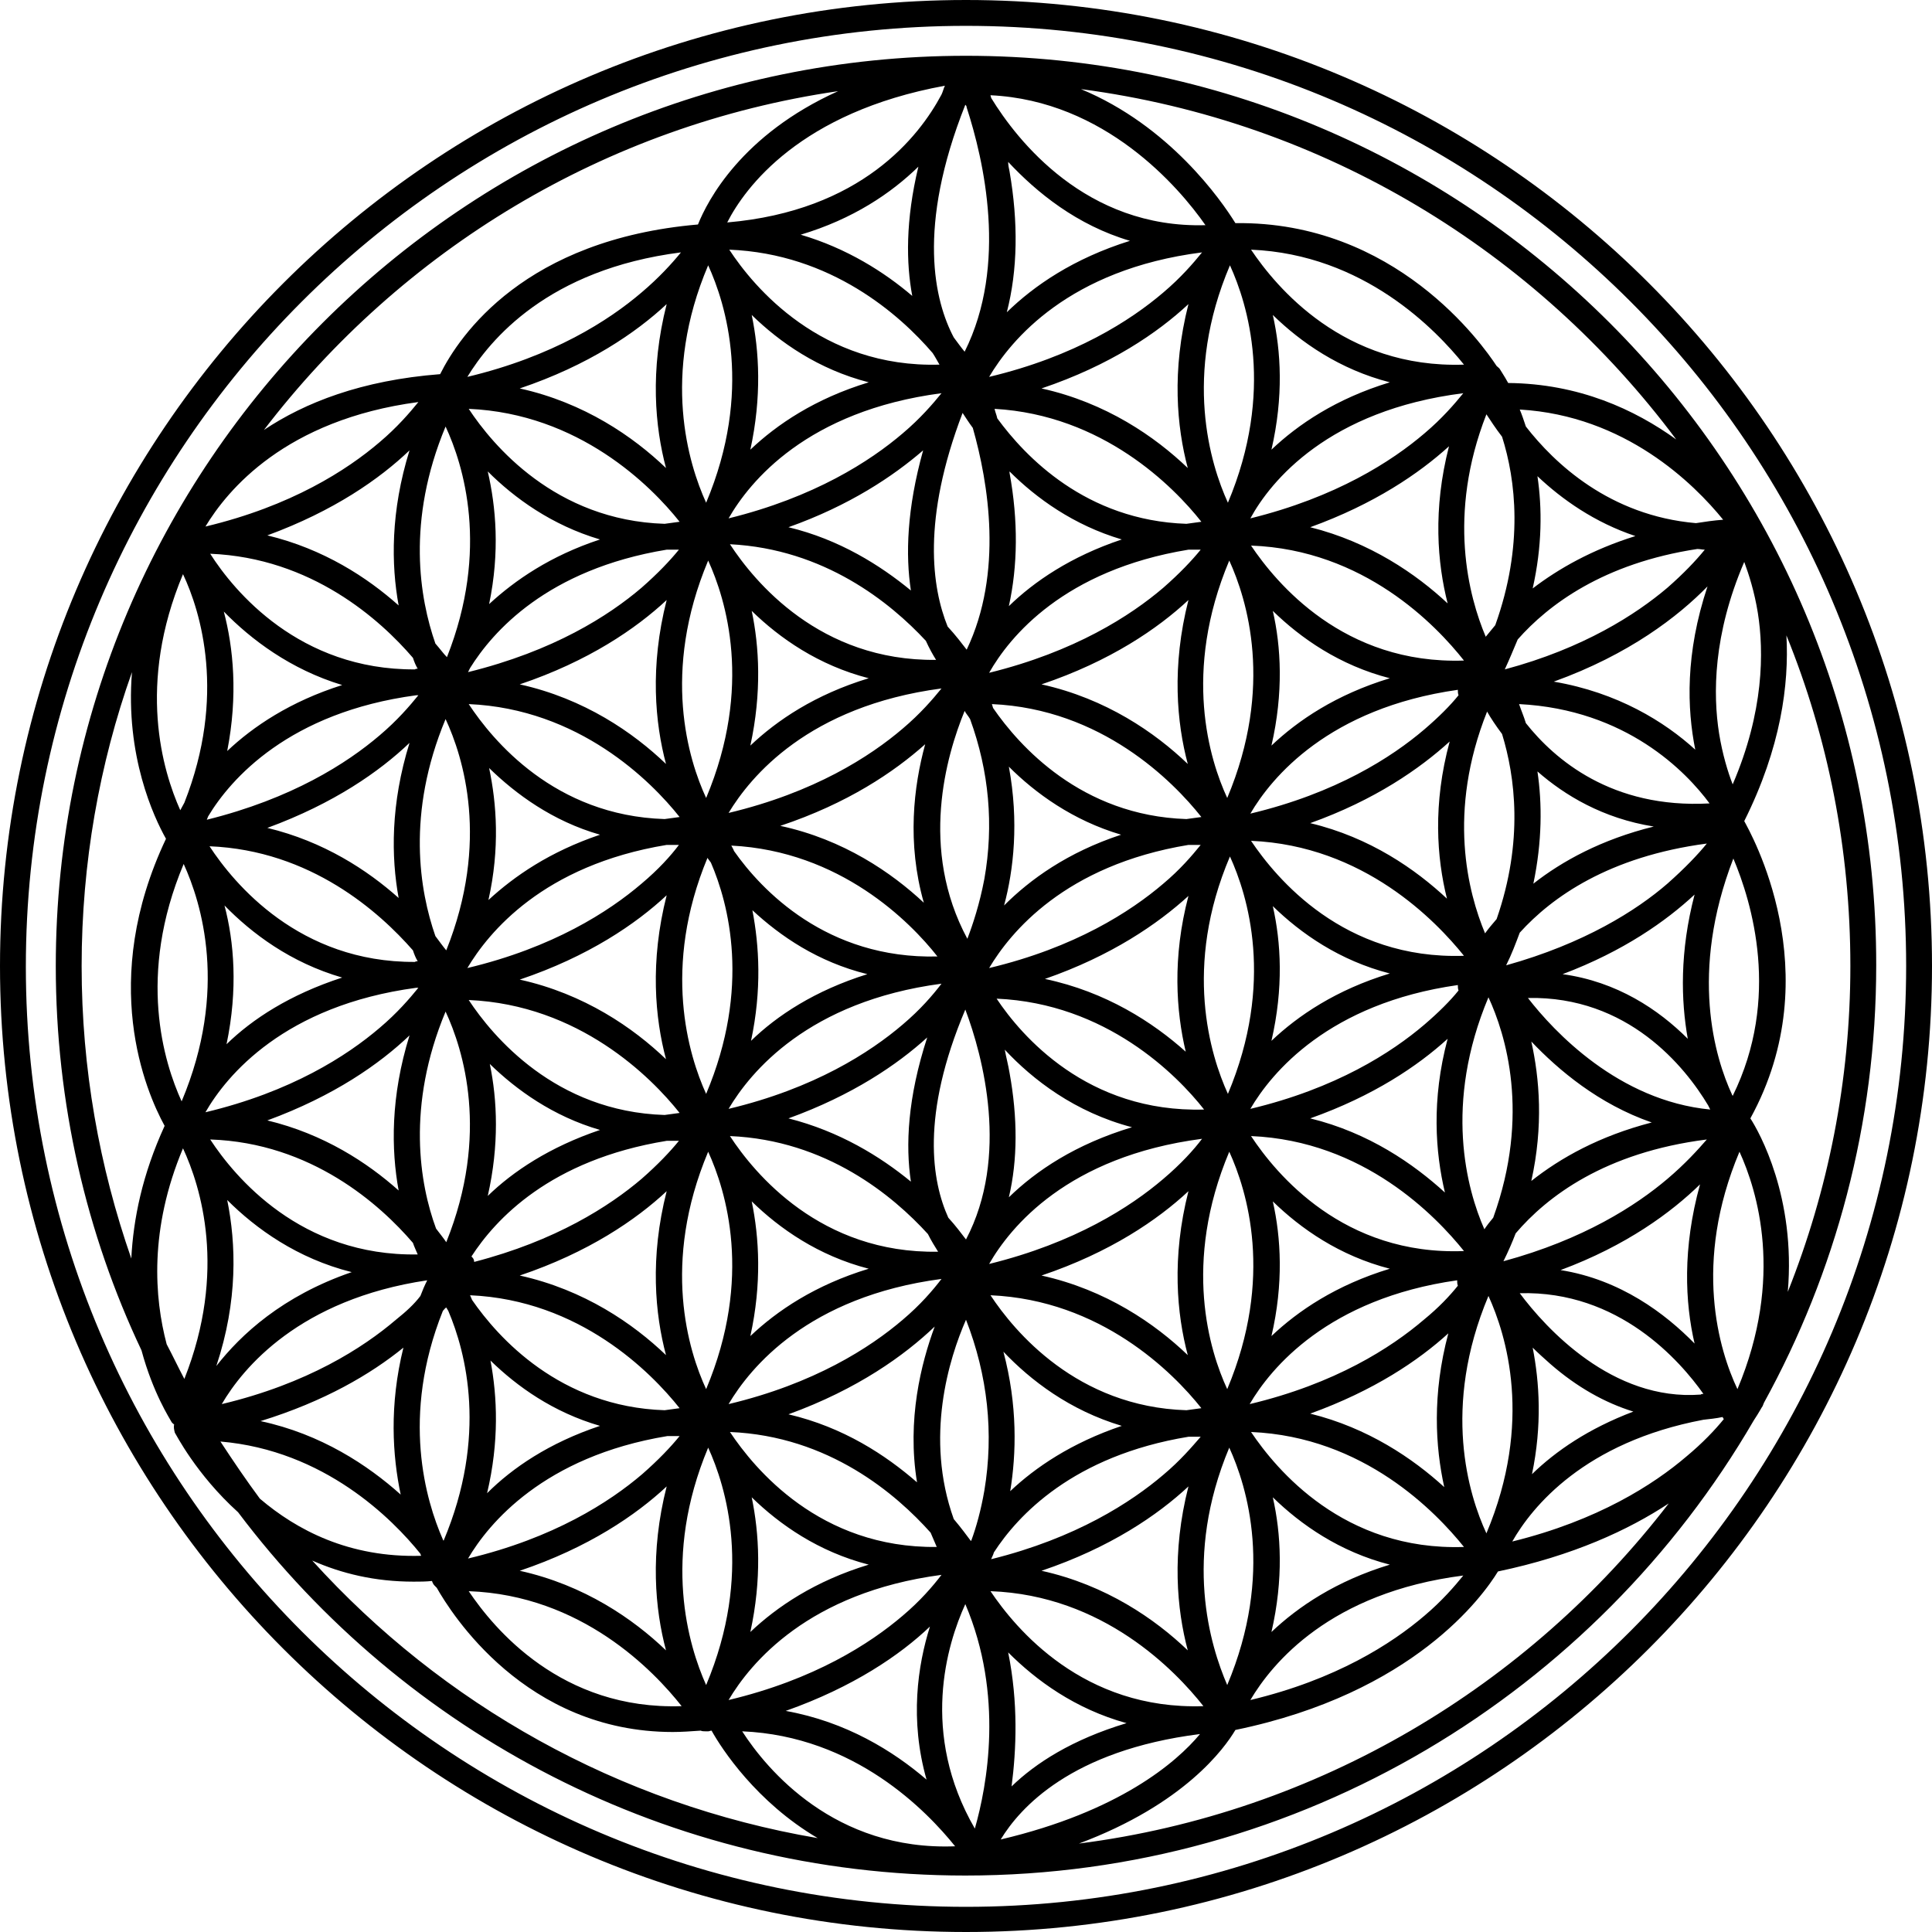 <?xml version="1.0" encoding="UTF-8"?>
<!DOCTYPE svg PUBLIC '-//W3C//DTD SVG 1.0//EN'
          'http://www.w3.org/TR/2001/REC-SVG-20010904/DTD/svg10.dtd'>
<svg height="284.0" preserveAspectRatio="xMidYMid meet" version="1.0" viewBox="0.0 0.0 284.0 284.0" width="284.0" xmlns="http://www.w3.org/2000/svg" xmlns:xlink="http://www.w3.org/1999/xlink" zoomAndPan="magnify"
><g id="change1_1"
  ><path d="M142,0C63.7,0,0,63.7,0,142s63.7,142,142,142s142-63.7,142-142S220.4,0,142,0z M142,280.3c-76.2,0-138.2-62-138.2-138.2 S65.8,3.8,142,3.8s138.2,62,138.2,138.2S218.3,280.3,142,280.3z M142,8.2C142,8.2,142,8.2,142,8.2C142,8.2,142,8.2,142,8.2 C68.2,8.2,8.2,68.3,8.2,142c0,20.2,4.5,39.4,12.6,56.5c1.7,6.3,4.2,10.1,4.4,10.5c0.1,0.2,0.3,0.3,0.4,0.4c-0.1,0.4,0,0.8,0.1,1.2 c0.1,0.1,3.1,6.1,9.3,11.7c24.4,32.4,63.3,53.4,106.9,53.4c49.4,0,92.7-27,115.9-66.9c0.8-1.2,1.2-2,1.3-2.1 c0.1-0.2,0.1-0.3,0.2-0.5c10.5-19.1,16.5-41,16.5-64.3C275.9,68.3,215.8,8.2,142,8.2z M258.4,90.1c0.9,5.7,0.9,14.5-3.7,25.2 c-0.7-1.8-1.5-4.4-2-7.5c-0.9-5.7-0.9-14.5,3.7-25.2C257.1,84.5,257.9,87,258.4,90.1z M225.3,198.1c0.8,0.8,1.7,1.6,2.6,2.4 c3.9,3.4,8,5.7,12.2,7c-6.6,2.5-11.4,5.8-14.9,9.2C226.7,209.5,226.3,203.2,225.3,198.1z M223.4,190.1c14.6-0.4,23.6,10,27,14.8 c-0.1,0-0.3,0-0.4,0.1C237,206,227.2,195.2,223.4,190.1z M249.1,197.5c-4.3-4.4-10.9-9.4-19.7-10.8c9.7-3.6,16.3-8.5,20.5-12.6 C247.3,183.5,247.7,191.5,249.1,197.5z M245.1,173.3c-4.6,3.9-12.3,8.9-24.1,12.1c0.7-1.4,1.3-2.8,1.8-4.1 c4.6-5.4,13.1-11.9,28.1-13.8C249.6,169,247.7,171.1,245.1,173.3z M174.6,242.6c-4.8-4.6-12-9.6-21.5-11.7 c10.1-3.4,17.1-8.2,21.6-12.4C172.2,228.3,173,236.6,174.6,242.6z M171,216.8c-4.7,4-12.8,9.3-25.3,12.4c0.1-0.3,0.3-0.6,0.4-1 c3.5-5.4,11.6-14.2,28.6-17c0.3,0,0.6,0,0.9,0c0.3,0,0.6,0,0.9,0C175.2,212.7,173.5,214.7,171,216.8z M147.5,198.7 c4,4.2,9.7,8.6,17.4,10.9c-7.4,2.5-12.7,6.1-16.4,9.6C149.4,213.7,149.6,206.6,147.5,198.7z M174.4,207.3 c-16.1-0.5-25.3-11.6-28.8-16.9c16.2,0.7,26.8,11.3,31,16.6C175.9,207.1,175.1,207.2,174.4,207.3z M174.6,199.2 c-4.8-4.6-12-9.6-21.5-11.7c10.1-3.4,17.1-8.2,21.6-12.4C172.2,184.9,173,193.2,174.6,199.2z M171,173.3c-4.8,4.1-13,9.4-25.6,12.5 c3.1-5.4,11.5-15.8,31.3-18.4C175.5,169,173.6,171.1,171,173.3z M136.2,261.6c-4.9-4.2-11.8-8.5-20.7-10.1 c9.9-3.5,16.8-8.2,21.2-12.4C134.9,244.8,133.7,252.8,136.2,261.6z M132.7,237.5c-4.8,4.1-13,9.4-25.6,12.4 c3.2-5.4,11.7-15.8,31.3-18.4C137.1,233.2,135.3,235.3,132.7,237.5z M134.1,43.5c-4.1-3.5-9.6-7-16.4-9c7.7-2.3,13.3-6.1,17.3-10 C133.1,32.4,133.2,38.7,134.1,43.5z M137.1,51.9c0.4,0.6,0.7,1.2,1,1.7c-17.4,0.5-27.3-11.4-30.9-16.9 C122.2,37.3,132.3,46.3,137.1,51.9z M148.4,25.2c-0.1-0.5-0.2-0.9-0.2-1.4c4.2,4.5,10.1,9.3,17.9,11.6C157.8,38,152,42,148,45.9 C149.6,39.7,149.7,32.7,148.4,25.2z M176.7,37.1c-1.3,1.6-3.1,3.7-5.7,5.9c-4.8,4.1-13,9.4-25.6,12.4 C148.6,50,157.1,39.6,176.7,37.1z M174.3,154.6c-4.8-4.3-11.7-8.8-20.7-10.7c9.8-3.4,16.6-8.1,21.1-12.2 C172.3,140.8,172.9,148.7,174.3,154.6z M171,129.9c-4.8,4.1-13,9.4-25.6,12.4c3.1-5.2,11.1-15.1,29.3-18.1c0.3,0,0.6,0,0.9,0 c0.3,0,0.6,0,0.9,0C175.2,125.8,173.5,127.8,171,129.9z M148.4,69.5c0-0.1,0-0.2,0-0.2c3.9,3.9,9.4,7.9,16.5,10 c-7.5,2.5-12.9,6.2-16.6,9.8C149.6,83.2,149.7,76.6,148.4,69.5z M174.7,80.8c0.3,0,0.6,0,0.9,0c0.3,0,0.6,0,0.9,0 c-1.3,1.6-3.1,3.5-5.5,5.6c-4.8,4.1-13,9.4-25.6,12.5C148.4,93.6,156.4,83.8,174.7,80.8z M174.6,112.3c-4.8-4.6-12-9.6-21.5-11.7 c10.1-3.4,17.1-8.2,21.6-12.4C172.2,98,173,106.3,174.6,112.3z M148.3,112.7c3.9,3.9,9.4,7.9,16.5,10c-7.9,2.6-13.4,6.6-17.2,10.4 C149,127.9,149.8,120.8,148.3,112.7z M174.4,120.4c-15.5-0.5-24.6-10.8-28.4-16.3c-0.1-0.2-0.1-0.4-0.2-0.6 c16.1,0.7,26.6,11.3,30.8,16.6C175.9,120.2,175.1,120.3,174.4,120.4z M174.4,77c-14.8-0.5-23.7-9.9-27.8-15.5 c-0.1-0.5-0.3-0.9-0.4-1.4c15.9,0.9,26.3,11.4,30.4,16.6C175.9,76.8,175.1,76.9,174.4,77z M174.6,68.8c-4.8-4.6-12-9.6-21.5-11.7 c10.1-3.4,17.1-8.2,21.6-12.4C172.2,54.5,173,62.8,174.6,68.8z M142.1,95.5c-0.7-0.9-1.6-2.1-2.8-3.4c-2.3-5.7-3.8-15.7,2.2-31.4 c0.4,0.6,0.9,1.4,1.5,2.2C145.3,71,147.5,84.2,142.1,95.5z M110.5,220.1c4.1,4,9.8,8,17.2,9.9c-7.9,2.4-13.5,6.2-17.4,9.9 C112,232.1,111.6,225.4,110.5,220.1z M107.3,210.5c14.6,0.6,24.5,9.2,29.5,14.8c0.3,0.7,0.6,1.4,0.9,2.1 C120.5,227.6,110.9,215.9,107.3,210.5z M134.8,217.9c-4.6-4-10.8-8.1-18.9-10c10.2-3.7,17.1-8.7,21.5-12.9 C135.4,200.4,133.3,208.7,134.8,217.9z M132.7,194c-4.8,4.1-13,9.4-25.6,12.4c3.2-5.4,11.7-15.8,31.3-18.4 C137.1,189.7,135.3,191.8,132.7,194z M110.5,176.6c4.1,4,9.8,8,17.2,9.9c-7.9,2.4-13.5,6.2-17.4,9.9 C112,188.7,111.6,181.9,110.5,176.6z M107.3,167c14.2,0.6,24,8.8,29.1,14.4c0.5,1,1,1.8,1.5,2.6C120.6,184.3,110.9,172.5,107.3,167z M133.9,173.7c-4.5-3.7-10.5-7.4-18-9.3c9.4-3.4,16-7.9,20.4-11.9C133.4,161.4,133.1,168.4,133.9,173.7z M132.7,150.6 c-4.8,4.1-13,9.4-25.6,12.4c3.2-5.4,11.7-15.8,31.3-18.4C137.1,146.3,135.3,148.4,132.7,150.6z M133.9,86.8 c-4.5-3.7-10.5-7.5-18-9.3c9-3.2,15.4-7.5,19.8-11.3C133.3,74.8,133.1,81.6,133.9,86.8z M136.1,94.2c0.5,1.1,1,2,1.5,2.8 c-17.1,0.2-26.7-11.5-30.3-17C121.2,80.7,130.9,88.6,136.1,94.2z M110.5,89.8c4.1,4,9.8,8,17.2,9.9c-7.9,2.4-13.5,6.2-17.4,9.9 C112,101.8,111.6,95,110.5,89.8z M138.4,101.2c-1.3,1.6-3.1,3.7-5.7,5.9c-4.8,4.1-13,9.4-25.6,12.4 C110.3,114.2,118.8,103.8,138.4,101.2z M110.6,133.8c4.1,3.8,9.6,7.6,16.9,9.4c-7.7,2.4-13.3,6.1-17.1,9.8 C112,145.5,111.6,139,110.6,133.8z M107.9,125.1c-0.1-0.3-0.3-0.6-0.4-0.8c16,0.8,26.3,11.2,30.3,16.3 C121.5,141,111.9,130.8,107.9,125.1z M135.8,132.7c-4.7-4.4-11.8-9.3-21.1-11.3c9.9-3.3,16.7-7.9,21.3-12 C134.3,115.6,133.3,123.9,135.8,132.7z M103.8,160.8c-2.6-5.7-6.5-18.6,0.2-34.7c0.1,0.2,0.3,0.4,0.5,0.7 C107.1,132.8,110.4,145.2,103.8,160.8z M141.8,104.5c0.2,0.4,0.5,0.7,0.8,1.2c2.8,7.7,3.5,15.6,2.1,23.5c-0.7,3.7-1.7,6.7-2.5,8.8 C135.1,124.8,139.1,111.1,141.8,104.5z M132.7,63.7c-4.8,4.1-13,9.4-25.6,12.5c3.1-5.4,11.5-15.8,31.3-18.4 C137.1,59.4,135.3,61.5,132.7,63.7z M110.5,46.3c4.1,4,9.8,8,17.2,9.9c-7.9,2.4-13.5,6.2-17.4,9.9C112,58.3,111.6,51.6,110.5,46.3z M103.8,73.9c-2.6-5.7-6.6-18.7,0.3-34.9C106.7,44.7,110.7,57.5,103.8,73.9z M104.1,82.4c2.6,5.7,6.6,18.5-0.3,34.9 C101.2,111.7,97.2,98.8,104.1,82.4z M104.1,169.3c2.6,5.7,6.6,18.5-0.3,34.9C101.2,198.6,97.2,185.7,104.1,169.3z M104.1,212.8 c2.6,5.7,6.6,18.5-0.3,34.9C101.2,241.9,97.3,229,104.1,212.8z M142,194c3.2,8.2,4.1,16.7,2.7,25.1c-0.5,2.9-1.2,5.4-1.9,7.3 c0,0,0,0.1-0.1,0.1c-0.6-0.8-1.4-1.9-2.5-3.2C135.9,211.3,139.5,199.7,142,194z M142,182.2c-0.7-0.9-1.5-2-2.6-3.2 c-2.4-5.3-4.1-15,2.5-30.6C144.5,155.3,148.4,170,142,182.2z M148.4,157.7c-0.2-1.2-0.5-2.3-0.7-3.4c4.1,4.4,10.3,9.2,18.7,11.4 c-8.3,2.5-14.1,6.4-18.1,10.3C149.6,170.5,149.6,164.3,148.4,157.7z M146.5,146.8c16.1,0.7,26.5,11.2,30.5,16.3 C159.8,163.6,150.1,152.2,146.5,146.8z M226,70c3.6,3.4,8.4,6.8,14.4,8.8c-6.4,2-11.3,4.8-15.1,7.7C226.7,80.3,226.7,74.7,226,70z M249.5,80.7c0.4,0,0.7,0.1,1.1,0.1c-1.3,1.6-3.1,3.5-5.5,5.6c-4.6,3.9-12.3,8.9-23.9,12c0.7-1.5,1.3-3,1.9-4.4 C227.6,88.9,235.7,82.8,249.5,80.7z M248.1,152.7c-4.3-4.3-10.4-8.4-18.4-9.5c9-3.4,15.2-7.8,19.4-11.7 C246.9,139.9,247.1,147.1,248.1,152.7z M245.1,129.9c-4.5,3.9-12.2,8.8-23.7,12c0.8-1.6,1.4-3.2,2-4.8c4.7-5.2,13.1-11.2,27.5-13.1 C249.6,125.6,247.7,127.6,245.1,129.9z M226,113.4c4,3.5,9.6,6.9,17.1,8.1c-7.7,1.9-13.5,5.1-17.7,8.4 C226.7,123.7,226.7,118.1,226,113.4z M224.3,106.3c-0.3-1-0.7-1.9-1-2.8c15.8,0.8,24.6,10,28,14.6 C236.9,118.9,228.5,111.6,224.3,106.3z M249.2,110.2c-4.5-4.1-11.4-8.4-20.8-10c11.1-4,18.3-9.6,22.6-14 C247.7,96.1,248,104.2,249.2,110.2z M219.8,91.9c-0.5,0.6-1,1.2-1.4,1.7c-2.5-5.9-5.7-17.9,0.1-32.7c0.6,0.9,1.3,2,2.3,3.3 C222.8,70.5,224,80.2,219.8,91.9z M218.6,104.6c0.5,0.9,1.3,2.1,2.2,3.3c1.9,6.2,3.2,15.7-0.8,27.2c-0.6,0.7-1.2,1.4-1.7,2.1 C215.8,131.2,212.7,119.4,218.6,104.6z M218.8,146.6c2.5,5.4,6.2,17.2,0.7,32.4c-0.5,0.6-0.9,1.1-1.3,1.7 C215.6,174.8,212.2,162.3,218.8,146.6z M212.3,218.6c-4.6-4.2-11.2-8.7-19.7-10.8c9.4-3.4,15.9-7.8,20.3-11.8 C210.5,205,211,212.7,212.3,218.6z M209.3,194c-4.8,4.1-13,9.4-25.6,12.4c3.1-5.3,11.5-15.5,30.5-18.2c0,0.3,0,0.5,0.1,0.8 C213.1,190.5,211.5,192.2,209.3,194z M187.1,176.6c4.1,4,9.8,8,17.2,9.9c-7.9,2.4-13.5,6.2-17.4,9.9 C188.7,188.7,188.3,181.9,187.1,176.6z M183.9,167c16.6,0.7,27.2,11.8,31.3,16.9C197.5,184.6,187.6,172.6,183.9,167z M187.1,46.3 c4.1,4,9.8,8,17.2,9.9c-7.9,2.4-13.5,6.2-17.4,9.9C188.7,58.3,188.3,51.6,187.1,46.3z M215.1,57.8c-1.3,1.6-3.1,3.7-5.7,5.9 c-4.8,4.1-13,9.4-25.6,12.5C186.8,70.7,195.3,60.3,215.1,57.8z M212.8,88.7c-4.6-4.3-11.4-9-20.2-11.2c9.4-3.4,16-7.9,20.4-11.9 C210.6,74.9,211.3,82.8,212.8,88.7z M215.2,97.1c-17.7,0.6-27.6-11.4-31.3-16.9C200.5,80.8,211.1,91.9,215.2,97.1z M187.1,133.2 c4.1,4,9.8,8,17.2,9.9c-7.9,2.4-13.5,6.2-17.4,9.9C188.7,145.2,188.3,138.5,187.1,133.2z M183.9,123.6c16.6,0.7,27.2,11.8,31.3,16.9 C197.5,141.1,187.6,129.1,183.9,123.6z M212.7,132.1c-4.6-4.3-11.3-9-20.1-11.1c9.5-3.4,16.1-8,20.5-12 C210.6,118.2,211.2,126.1,212.7,132.1z M187.1,89.8c4.1,4,9.8,8,17.2,9.9c-7.9,2.4-13.5,6.2-17.4,9.9 C188.7,101.8,188.3,95,187.1,89.8z M214.3,101.4c0,0.3,0,0.5,0.1,0.8c-1.2,1.5-2.9,3.2-5,5c-4.8,4.1-13,9.4-25.6,12.4 C186.9,114.3,195.3,104.1,214.3,101.4z M180.5,160.8c-2.6-5.7-6.6-18.7,0.3-34.9C183.4,131.6,187.4,144.4,180.5,160.8z M214.3,144.8 c0,0.3,0,0.5,0.1,0.8c-1.2,1.5-2.9,3.2-5,5c-4.8,4.1-13,9.4-25.6,12.4C186.9,157.7,195.3,147.5,214.3,144.8z M212.4,175.3 c-4.6-4.2-11.2-8.8-19.8-10.9c9.3-3.3,15.8-7.7,20.2-11.7C210.4,161.7,211,169.4,212.4,175.3z M183.9,36.7 c16.6,0.7,27.2,11.8,31.3,16.9C197.5,54.2,187.6,42.2,183.9,36.7z M180.5,73.9c-2.6-5.7-6.6-18.7,0.3-34.9 C183.4,44.7,187.4,57.5,180.5,73.9z M180.7,82.4c2.6,5.7,6.6,18.5-0.3,34.9C177.8,111.7,173.8,98.8,180.7,82.4z M180.7,169.3 c2.6,5.7,6.6,18.5-0.3,34.9C177.8,198.6,173.8,185.7,180.7,169.3z M180.7,212.8c2.6,5.7,6.6,18.5-0.3,34.9 C177.9,241.9,173.9,229,180.7,212.8z M215.1,231.6c-1.3,1.6-3.1,3.7-5.7,5.9c-4.8,4.1-13,9.4-25.6,12.4 C187,244.5,195.5,234.1,215.1,231.6z M187.1,220.1c4.1,4,9.8,8,17.2,9.9c-7.9,2.4-13.5,6.2-17.4,9.9 C188.7,232.1,188.3,225.4,187.1,220.1z M183.9,210.5c16.6,0.7,27.2,11.8,31.3,16.9C197.5,228,187.6,216,183.9,210.5z M218.8,190.5 c2.6,5.7,6.6,18.5-0.3,34.9C215.9,219.8,211.9,206.9,218.8,190.5z M225.1,153.1c4,4.2,9.9,9.2,17.7,11.9c-7.7,2-13.4,5.2-17.7,8.6 C226.9,165.5,226.3,158.5,225.1,153.1z M224.6,146.7c14.7-0.3,23.1,10.1,26.5,15.8c0.1,0.2,0.2,0.4,0.3,0.6 C237.9,161.8,228.4,151.6,224.6,146.7z M254.8,126.2c2.7,6.4,7,20.5-0.1,34.9c0-0.1-0.1-0.1-0.1-0.2 C252.1,155.5,248.3,143,254.8,126.2z M253.3,76.4c-1.4,0.1-2.7,0.3-4,0.5c-12.7-1.1-20.8-8.8-25-14.2c-0.3-0.9-0.6-1.8-0.9-2.5 C238.9,61.1,249,71.1,253.3,76.4z M246.4,64.6c-6.1-4.4-14.3-8.2-24.7-8.3c-0.6-1.1-1.1-1.8-1.2-2c-0.1-0.2-0.3-0.3-0.5-0.5 c-2.1-3.2-14.9-21.3-38.4-21c-2.1-3.4-9.7-14.3-22.7-19.7C194.7,17.8,225.8,37,246.4,64.6z M177.2,33.1 c-17.6,0.5-27.7-12.5-31.5-18.7c0-0.1-0.1-0.3-0.1-0.4C162.4,14.8,173.3,27.5,177.2,33.1z M142.1,15.8c2.5,7.7,6.1,23.1-0.3,35.9 c-0.5-0.6-1-1.3-1.6-2.1c-2.8-5.3-5.5-16.1,1.7-34.2C142,15.5,142.1,15.6,142.1,15.8z M138.4,13.9c-3.3,6.2-11.8,17.1-31.5,18.8 c2.6-5.1,10.7-16.2,32-20.1C138.7,13,138.6,13.5,138.4,13.9z M123.2,13.4C109,19.8,104,29.5,102.6,33c-25.4,2.2-35,16.2-37.9,22 c-11.6,0.9-19.9,4.2-25.9,8.2C59,36.8,88.9,18.4,123.2,13.4z M58.9,219.7c-4.8-4.3-11.7-8.9-20.6-10.8c9.4-2.9,16.2-6.9,21-10.8 C57.2,206.6,57.7,214,58.9,219.7z M58.2,194c-4.8,4.1-13,9.4-25.6,12.4c3.1-5.3,11.4-15.4,30.2-18.2c-0.4,0.8-0.7,1.5-1,2.3 C60.9,191.7,59.7,192.8,58.2,194z M58.6,175c-4.6-4.1-11-8.3-19.3-10.3c9.8-3.6,16.5-8.3,20.9-12.5C57.4,161.2,57.5,169,58.6,175z M55.8,151.1c-4.8,4.1-13,9.4-25.6,12.4c3.1-5.4,11.6-15.7,31-18.3c0.1,0,0.2,0,0.3,0C60.2,146.8,58.4,148.9,55.8,151.1z M58.6,89 c-4.6-4.1-11-8.3-19.3-10.3c9.8-3.6,16.5-8.3,20.9-12.5C57.4,75.2,57.5,83,58.6,89z M60.7,96.7c0.2,0.6,0.4,1.1,0.7,1.6 c-0.1,0-0.3,0-0.4,0.1c-17,0.1-26.6-11.5-30.1-17C45.8,82,55.9,91.1,60.7,96.7z M32.9,89.9c4,4.1,9.8,8.5,17.4,10.8 c-7.6,2.4-13.1,6.1-16.9,9.7C35,102.2,34.3,95.2,32.9,89.9z M61.2,102.2c0.1,0,0.2,0,0.3,0c-1.3,1.6-3.1,3.7-5.7,5.9 c-4.8,4.1-12.9,9.3-25.4,12.4c0.1-0.2,0.1-0.3,0.2-0.5C33.9,114.5,42.5,104.7,61.2,102.2z M33,133.1c4,4.1,9.7,8.4,17.3,10.6 c-7.7,2.5-13.2,6.1-17,9.8C35,145.4,34.4,138.4,33,133.1z M30.8,124.4c14.9,0.6,25,9.7,29.9,15.3c0.2,0.6,0.4,1.1,0.7,1.6 c-0.1,0-0.3,0-0.4,0.1C44,141.5,34.4,129.9,30.8,124.4z M58.6,132c-4.6-4.1-11-8.3-19.3-10.3c9.8-3.6,16.5-8.3,20.9-12.5 C57.4,118.2,57.5,126,58.6,132z M26.7,161.9c-2.6-5.7-6.6-18.5,0.3-34.9C29.6,132.7,33.6,145.5,26.7,161.9z M72.1,200 c3.9,3.8,9.2,7.6,16.1,9.6c-7.5,2.5-12.9,6.2-16.6,9.9C73.4,211.9,73.1,205.3,72.1,200z M69.4,191.1c-0.1-0.2-0.2-0.5-0.3-0.7 c16.1,0.7,26.6,11.3,30.8,16.6c-0.8,0.1-1.5,0.2-2.2,0.3C82.3,206.8,73.2,196.6,69.4,191.1z M72,156.4c3.9,3.8,9.3,7.7,16.2,9.7 c-7.4,2.5-12.8,6.1-16.5,9.7C73.4,168.3,73.1,161.7,72,156.4z M98,167.7c0.3,0,0.6,0,0.9,0c0.3,0,0.6,0,0.9,0 c-1.3,1.6-3.1,3.5-5.5,5.6c-4.7,4-12.6,9.1-24.6,12.2c0-0.3-0.1-0.5-0.3-0.7c0,0,0,0-0.1-0.1C72.8,179.3,80.8,170.5,98,167.7z M97.9,199.2c-4.8-4.6-12-9.6-21.5-11.7c10.1-3.4,17.1-8.2,21.6-12.4C95.5,184.9,96.3,193.2,97.9,199.2z M97.7,163.9 c-16.1-0.5-25.3-11.6-28.8-16.9c16.2,0.7,26.8,11.3,31,16.6C99.2,163.7,98.4,163.8,97.7,163.9z M71.7,69.3c3.9,3.9,9.4,7.9,16.5,10 c-7.3,2.4-12.5,6-16.3,9.5C73.5,81.1,72.9,74.5,71.7,69.3z M98,80.8c0.3,0,0.6,0,0.9,0c0.3,0,0.6,0,0.9,0c-1.3,1.6-3.1,3.5-5.5,5.6 c-4.8,4.1-12.9,9.3-25.5,12.4c0.1-0.2,0.2-0.4,0.3-0.6C72.4,92.9,80.4,83.7,98,80.8z M97.9,155.7c-4.8-4.6-12-9.6-21.5-11.7 c10.1-3.4,17.1-8.2,21.6-12.4C95.5,141.4,96.3,149.7,97.9,155.7z M94.3,129.9c-4.8,4.1-13,9.4-25.6,12.4 c3.1-5.2,11.1-15.1,29.3-18.1c0.3,0,0.6,0,0.9,0c0.3,0,0.6,0,0.9,0C98.6,125.8,96.8,127.8,94.3,129.9z M71.9,112.9 c3.9,3.8,9.3,7.8,16.3,9.8c-7.4,2.5-12.6,6.1-16.4,9.6C73.5,124.7,73,118.1,71.9,112.9z M97.7,120.4c-16.2-0.5-25.3-11.6-28.8-16.9 c16.2,0.7,26.8,11.3,31,16.6C99.2,120.2,98.4,120.3,97.7,120.4z M97.9,112.3c-4.8-4.6-12-9.6-21.5-11.7c10.1-3.4,17.1-8.2,21.6-12.4 C95.5,98,96.3,106.3,97.9,112.3z M65.6,139.7c-0.5-0.6-1-1.3-1.6-2.1c-2.3-6.6-4.3-18,1.5-31.9C68.1,111.3,72,123.7,65.6,139.7z M65.5,148.7c2.6,5.6,6.5,18,0.1,33.9c-0.4-0.6-0.9-1.2-1.5-2C61.7,174.1,59.7,162.6,65.5,148.7z M97.7,77 c-16.1-0.5-25.3-11.6-28.8-16.9c16.2,0.7,26.8,11.3,31,16.6C99.2,76.8,98.4,76.9,97.7,77z M97.9,68.8c-4.8-4.6-12-9.6-21.5-11.7 c10.1-3.4,17.1-8.2,21.6-12.4C95.5,54.5,96.3,62.8,97.9,68.8z M94.3,43c-4.8,4.1-13,9.4-25.6,12.4C72,50,80.5,39.6,100.1,37.1 C98.8,38.7,96.9,40.8,94.3,43z M65.7,96.6C65.6,96.6,65.6,96.6,65.7,96.6c-0.5-0.5-1-1.2-1.7-2c-2.3-6.6-4.3-18,1.5-31.9 C68.1,68.3,72,80.7,65.7,96.6z M65.1,192.7c0.2-0.2,0.3-0.4,0.5-0.5c0.1,0.2,0.2,0.3,0.3,0.5c2.6,6.1,5.8,18.4-0.7,33.8 c0-0.1-0.1-0.1-0.1-0.2C62.6,220.6,58.9,208.2,65.1,192.7z M98.1,211.1c0.3,0,0.6,0,0.9,0c0.3,0,0.6,0,0.9,0 c-1.3,1.6-3.1,3.5-5.5,5.6c-4.8,4.1-13,9.4-25.6,12.4C71.8,224,79.9,214.1,98.1,211.1z M97.9,242.6c-4.8-4.6-12-9.6-21.5-11.7 c10.1-3.4,17.1-8.2,21.6-12.4C95.5,228.3,96.3,236.6,97.9,242.6z M100.2,250.8c-17.7,0.6-27.6-11.4-31.3-16.9 C85.5,234.5,96.1,245.6,100.2,250.8z M61.5,59.1c-1.3,1.6-3.1,3.7-5.7,5.9c-4.8,4.1-13,9.4-25.6,12.4C33.4,72.1,41.9,61.7,61.5,59.1 z M26.9,84.4c2.6,5.5,6.4,17.9,0.2,33.6c-0.2,0.4-0.4,0.7-0.6,1.1C23.9,113.3,20.1,100.6,26.9,84.4z M19.3,185 C14.6,171.5,12,157.1,12,142c0-15.1,2.6-29.7,7.4-43.2c-1,12.3,3.2,21.3,5,24.5c-9.9,20.9-3,37.1-0.2,42.2 C20.9,172.7,19.6,179.2,19.3,185z M27.1,202.7c-0.9-1.7-1.7-3.4-2.6-5.1c-1.8-6.8-2.6-16.9,2.4-28.8 C29.5,174.4,33.4,186.8,27.1,202.7z M60.7,182.7c0.2,0.6,0.5,1.2,0.7,1.7c-17.2,0.3-26.9-11.4-30.5-16.9 C45.8,168,55.9,177.1,60.7,182.7z M33.4,176.4c4.2,4.2,10.3,8.6,18.3,10.6c-10.2,3.5-16.3,9.2-19.9,13.8 C35,191.2,34.7,182.8,33.4,176.4z M32.4,211.9c15.3,1.3,25.3,11.4,29.4,16.5c0,0.1,0.1,0.2,0.1,0.3c-10.6,0.3-18.3-3.8-23.7-8.4 C36.2,217.6,34.3,214.8,32.4,211.9z M45.9,229.4c4.3,1.9,9.2,3.1,14.9,3.1c0.9,0,1.8,0,2.7-0.1c0.1,0.3,0.2,0.5,0.4,0.7 c0.1,0.1,0.2,0.2,0.3,0.3c2.1,3.7,13,21.2,34.7,21.2c1.3,0,2.7-0.1,4.1-0.2c0.2,0.1,0.5,0.1,0.7,0.1c0.1,0,0.2,0,0.4,0 c0.2,0,0.3-0.1,0.5-0.1c1.5,2.7,6.6,10.5,15.6,15.8C90.9,265.2,65,250.5,45.9,229.4z M109.1,254.5c16.6,0.7,27.2,11.8,31.3,16.9 C122.7,272.1,112.7,260.1,109.1,254.5z M143.3,268.8c-8.1-14-4.1-27.1-1.4-33C147.6,249.2,145.1,262.5,143.3,268.8z M176.9,250.8 c-17.7,0.6-27.6-11.4-31.3-16.9C162.2,234.5,172.8,245.6,176.9,250.8z M148.2,242.9c4.1,4.1,9.8,8.3,17.4,10.4 c-8,2.4-13.4,5.9-16.9,9.3C149.4,257.2,149.7,250.3,148.2,242.9z M176.4,254.9c-3.5,4.2-11.9,11.4-29.3,15.5 C149.9,265.8,157.4,257.3,176.4,254.9z M158.6,271c15.5-5.8,21.4-14,23-16.7c26.2-5.4,36.4-19.7,38.6-23.3c11-2.3,19.2-6.1,25.1-10 C224.7,247.8,193.8,266.5,158.6,271z M247.9,214.1c-4.8,4.1-13,9.4-25.6,12.5c2.9-5.1,10.6-14.6,28.1-17.9c0.9-0.1,1.9-0.2,2.8-0.4 c0.1,0.1,0.1,0.2,0.2,0.3C252.1,210.2,250.3,212.1,247.9,214.1z M255.4,204.2C255.4,204.2,255.4,204.2,255.4,204.2 c-2.7-5.7-6.6-18.5,0.3-34.9C258.3,175,262.3,187.8,255.4,204.2z M257.3,164.4c11.8-21.5-0.1-42.2-0.9-43.7c0,0,0,0,0,0c0,0,0,0,0,0 c0,0,0,0,0,0c5.4-10.8,6.6-20.1,6.2-27.3c6.1,15,9.4,31.4,9.4,48.6c0,16.9-3.3,33.1-9.2,47.9C264,176,258.6,166.4,257.3,164.4z"
  /></g
></svg
>
